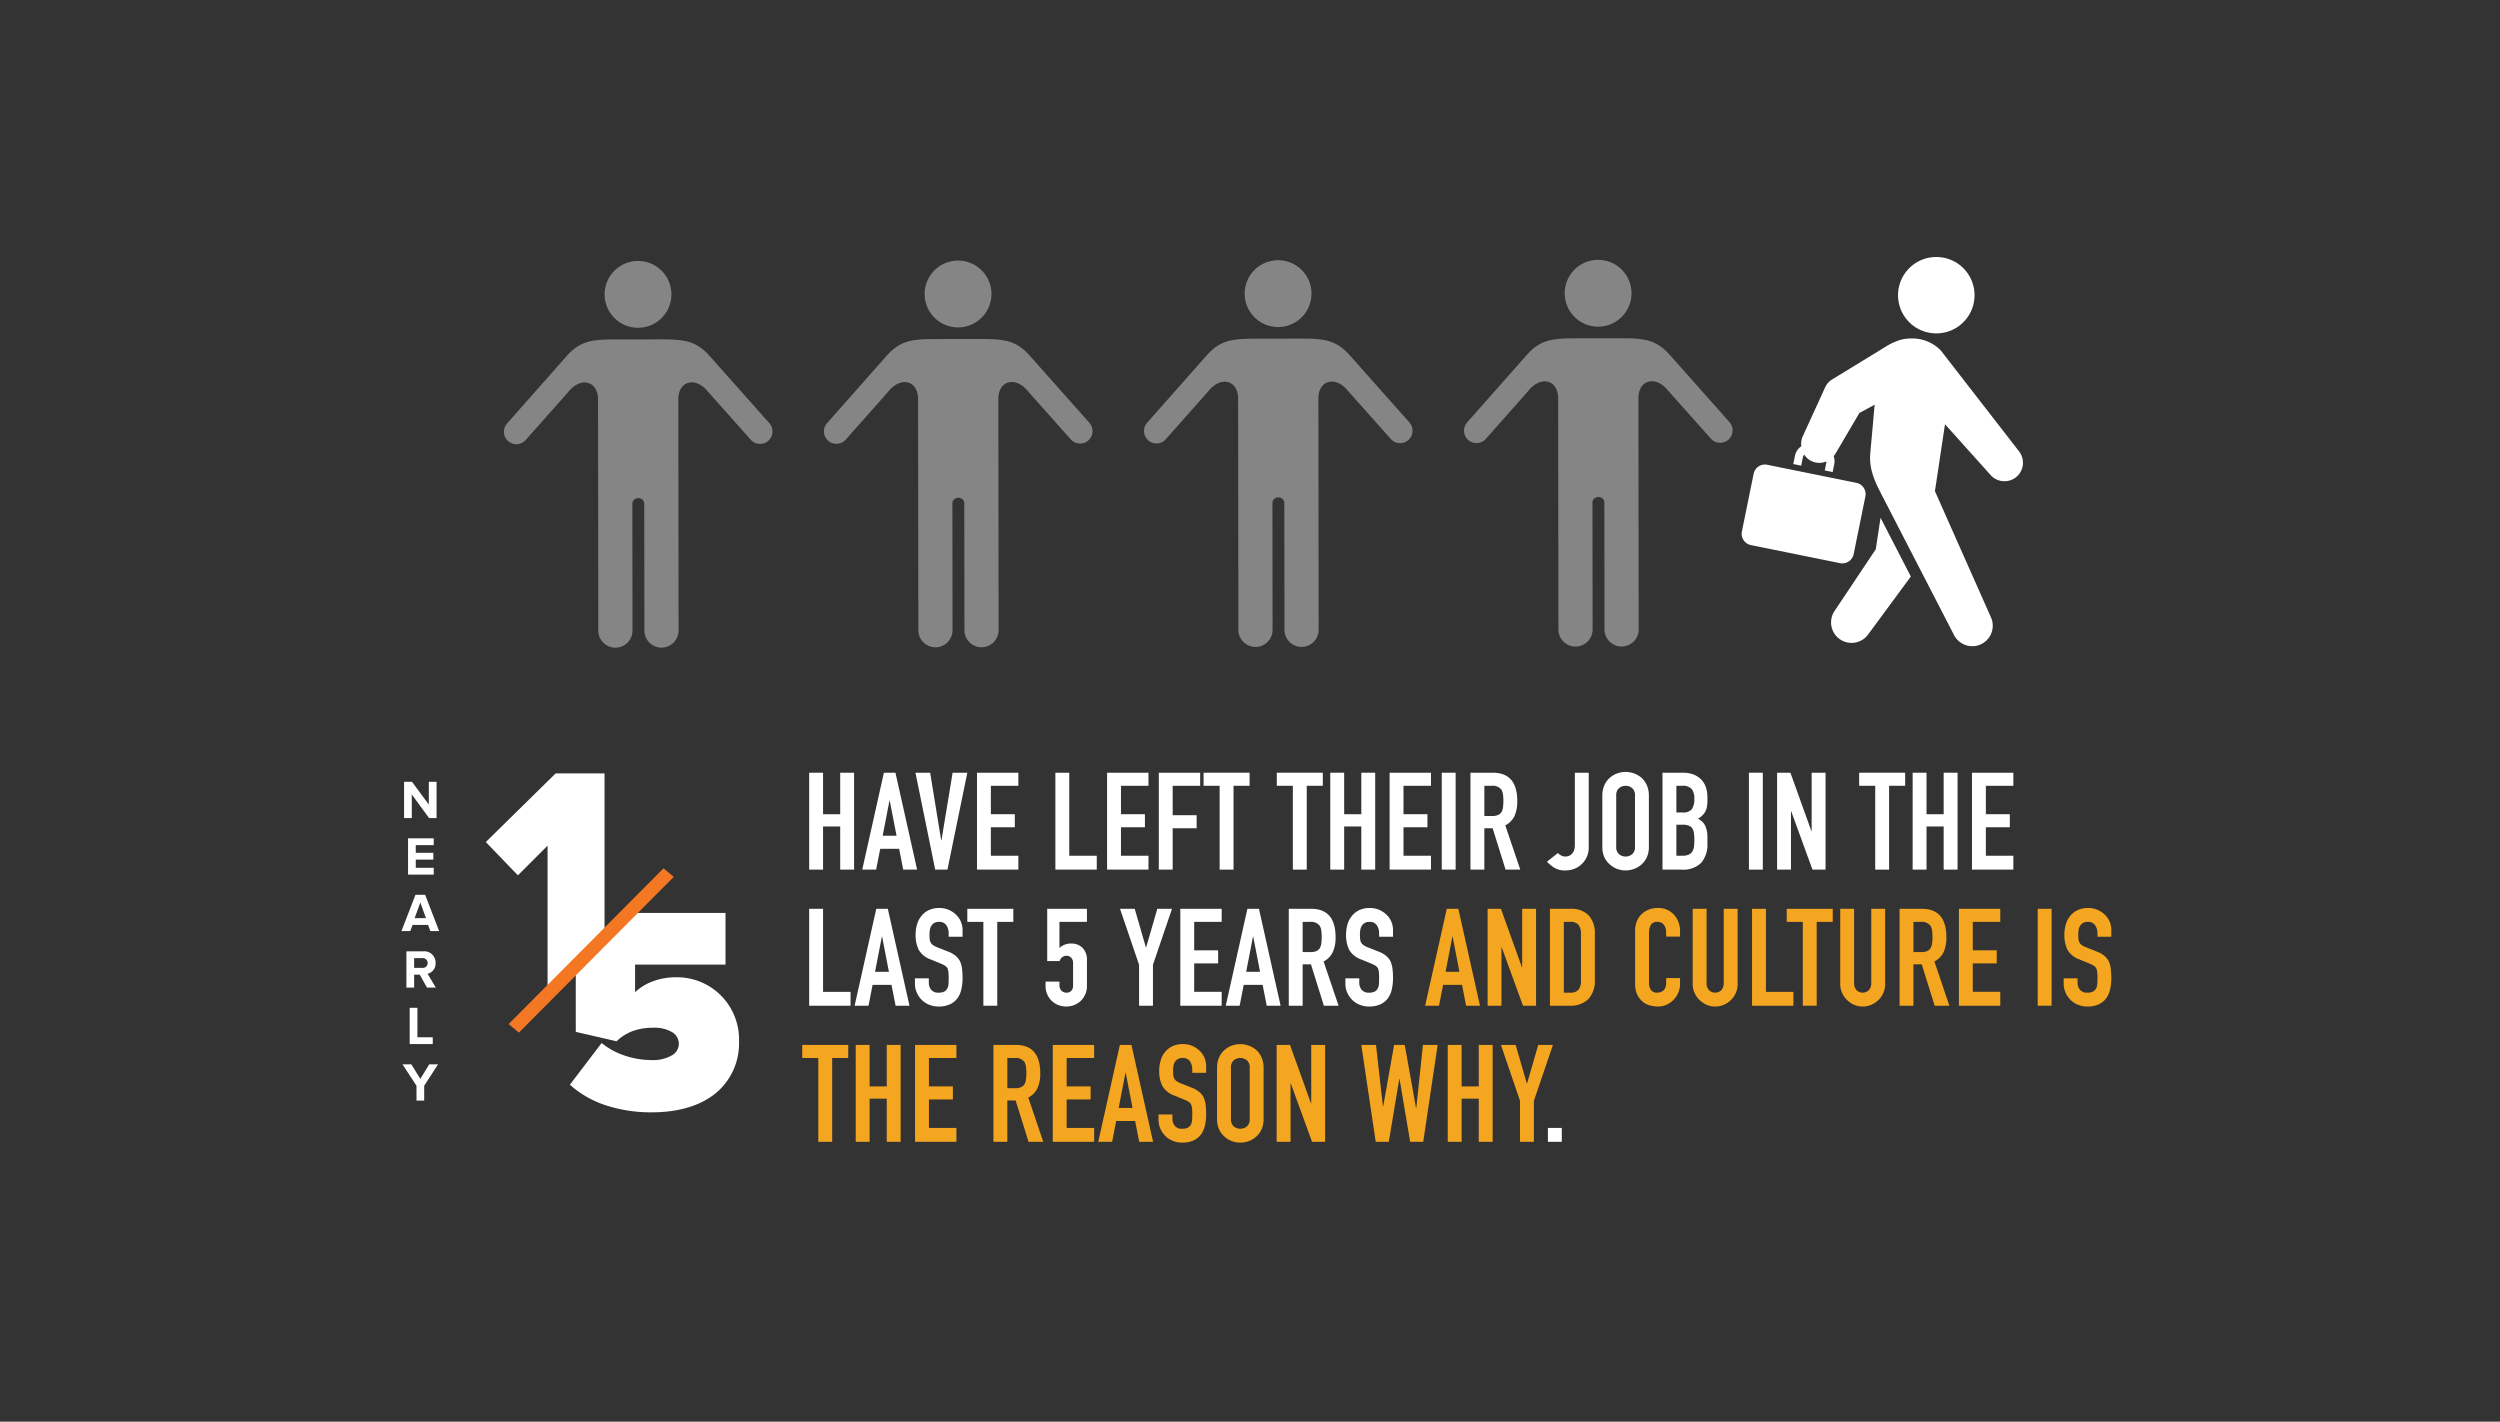 <svg xmlns="http://www.w3.org/2000/svg" width="551.084" height="313.377" viewBox="0 0 551.084 313.377"><rect x="0" y="0" width="551.084" height="313.377" fill="#333333" stroke="none"/><defs><style>.cls-1{fill:none;}.cls-2,.cls-6{fill:#fff;}.cls-3{fill:#f5a620;}.cls-4{fill:#f47823;}.cls-5{opacity:0.4;}.cls-6{fill-rule:evenodd;}</style></defs><title>Asset 7</title><g id="Layer_2" data-name="Layer 2"><g id="Layer_1-2" data-name="Layer 1"><rect class="cls-1" x="118.854" y="-118.854" width="313.377" height="551.084" transform="translate(118.854 432.231) rotate(-90)"/><path class="cls-2" d="M178.37,191.693v-21.36h3.06v9.15h3.78v-9.15h3.059v21.36H185.21v-9.51h-3.78v9.51Z"/><path class="cls-2" d="M190.069,191.693l4.77-21.36h2.55l4.77,21.36H199.1l-.899-4.59h-4.171l-.899,4.59Zm7.56-7.471-1.5-7.739h-.06l-1.5,7.739Z"/><path class="cls-2" d="M213.23,170.333l-4.38,21.36h-2.7l-4.351-21.36h3.24l2.43,14.91h.061l2.46-14.91Z"/><path class="cls-2" d="M215.361,191.693v-21.36H224.48v2.88h-6.06v6.27h5.28v2.88h-5.28v6.269h6.06v3.061Z"/><path class="cls-2" d="M232.641,191.693v-21.36h3.06v18.3h6.06v3.061Z"/><path class="cls-2" d="M244.04,191.693v-21.36h9.119v2.88H247.1v6.27h5.28v2.88H247.1v6.269h6.06v3.061Z"/><path class="cls-2" d="M255.439,191.693v-21.36h9.119v2.88h-6.06v6.48h5.28v2.88h-5.28v9.12Z"/><path class="cls-2" d="M268.85,191.693v-18.48h-3.54v-2.88h10.14v2.88h-3.54v18.48Z"/><path class="cls-2" d="M284.989,191.693v-18.48h-3.54v-2.88h10.14v2.88h-3.54v18.48Z"/><path class="cls-2" d="M293.239,191.693v-21.36h3.06v9.15h3.78v-9.15h3.06v21.36h-3.06v-9.51h-3.78v9.51Z"/><path class="cls-2" d="M306.319,191.693v-21.36h9.119v2.88h-6.06v6.27h5.28v2.88h-5.28v6.269h6.06v3.061Z"/><path class="cls-2" d="M317.81,191.693v-21.36h3.06v21.36Z"/><path class="cls-2" d="M324.14,191.693v-21.36h4.92q5.399,0,5.399,6.27a7.89,7.89,0,0,1-.585,3.21,4.537,4.537,0,0,1-2.055,2.13l3.3,9.75h-3.24l-2.85-9.12h-1.83v9.12Zm3.06-18.48v6.66h1.74a3.09,3.09,0,0,0,1.29-.225,1.763,1.763,0,0,0,.75-.645,2.956,2.956,0,0,0,.33-1.035,11.349,11.349,0,0,0,0-2.85,2.874,2.874,0,0,0-.36-1.065,2.436,2.436,0,0,0-2.16-.84Z"/><path class="cls-2" d="M350.209,170.333v16.32a5.008,5.008,0,0,1-3.015,4.8,5.384,5.384,0,0,1-2.205.42,4.344,4.344,0,0,1-2.445-.644,8.142,8.142,0,0,1-1.545-1.275l2.4-1.92a3.023,3.023,0,0,0,.765.555,1.96,1.96,0,0,0,.915.226,2.287,2.287,0,0,0,.63-.105,1.76,1.76,0,0,0,.69-.405,1.952,1.952,0,0,0,.54-.765,3.396,3.396,0,0,0,.21-1.305v-15.9Z"/><path class="cls-2" d="M353.209,175.373a5.464,5.464,0,0,1,.45-2.28,4.817,4.817,0,0,1,1.2-1.649,5.059,5.059,0,0,1,1.635-.96,5.447,5.447,0,0,1,5.355.96,5.042,5.042,0,0,1,1.17,1.649,5.463,5.463,0,0,1,.449,2.28v11.28a5.409,5.409,0,0,1-.449,2.31,4.774,4.774,0,0,1-1.17,1.59,5.148,5.148,0,0,1-1.665.99,5.322,5.322,0,0,1-3.69,0,4.794,4.794,0,0,1-1.635-.99,4.571,4.571,0,0,1-1.2-1.59,5.41,5.41,0,0,1-.45-2.31Zm3.06,11.28a2.032,2.032,0,0,0,.614,1.635,2.278,2.278,0,0,0,2.91,0,2.032,2.032,0,0,0,.615-1.635v-11.28a2.034,2.034,0,0,0-.615-1.635,2.278,2.278,0,0,0-2.91,0,2.033,2.033,0,0,0-.614,1.635Z"/><path class="cls-2" d="M366.471,191.693v-21.36h4.47a6.273,6.273,0,0,1,2.505.45,4.724,4.724,0,0,1,1.695,1.2,4.496,4.496,0,0,1,.944,1.725,7.17,7.17,0,0,1,.285,2.025v.779a6.833,6.833,0,0,1-.135,1.471,3.507,3.507,0,0,1-.405,1.05,4.202,4.202,0,0,1-1.56,1.439,3.332,3.332,0,0,1,1.59,1.5,5.96,5.96,0,0,1,.51,2.7v1.2a6.203,6.203,0,0,1-1.365,4.32,5.641,5.641,0,0,1-4.364,1.5Zm3.06-18.48v5.88h1.38a2.337,2.337,0,0,0,2.055-.765,3.942,3.942,0,0,0,.525-2.235,3.373,3.373,0,0,0-.585-2.159,2.602,2.602,0,0,0-2.115-.721Zm0,8.58v6.84h1.32a3.236,3.236,0,0,0,1.455-.27,1.865,1.865,0,0,0,.795-.75,2.846,2.846,0,0,0,.33-1.141q.059-.659.06-1.439a9.698,9.698,0,0,0-.09-1.41,2.571,2.571,0,0,0-.36-1.02,1.725,1.725,0,0,0-.81-.615,3.864,3.864,0,0,0-1.351-.195Z"/><path class="cls-2" d="M385.52,191.693v-21.36h3.06v21.36Z"/><path class="cls-2" d="M391.73,191.693v-21.36H394.67l4.62,12.87h.06v-12.87h3.06v21.36h-2.88l-4.68-12.84h-.06v12.84Z"/><path class="cls-2" d="M413.36,191.693v-18.48h-3.54v-2.88h10.14v2.88h-3.54v18.48Z"/><path class="cls-2" d="M421.61,191.693v-21.36h3.06v9.15h3.78v-9.15h3.06v21.36h-3.06v-9.51h-3.78v9.51Z"/><path class="cls-2" d="M434.69,191.693v-21.36H443.81v2.88h-6.06v6.27h5.28v2.88h-5.28v6.269h6.06v3.061Z"/><path class="cls-2" d="M178.37,221.693v-21.36h3.06v18.3h6.06v3.061Z"/><path class="cls-2" d="M188.389,221.693l4.77-21.36h2.55l4.77,21.36h-3.06l-.9-4.59h-4.171l-.9,4.59Zm7.56-7.471-1.5-7.739h-.06l-1.5,7.739Z"/><path class="cls-2" d="M212.179,206.483h-3.059v-.691a3.266,3.266,0,0,0-.495-1.814,1.829,1.829,0,0,0-1.665-.766,1.925,1.925,0,0,0-1.02.24,2.026,2.026,0,0,0-.63.6,2.557,2.557,0,0,0-.33.886,5.82,5.82,0,0,0-.09,1.034,10.357,10.357,0,0,0,.045,1.051,1.994,1.994,0,0,0,.226.75,1.666,1.666,0,0,0,.524.569,4.745,4.745,0,0,0,.945.48l2.34.93a5.838,5.838,0,0,1,1.65.915,3.949,3.949,0,0,1,.989,1.215,5.667,5.667,0,0,1,.45,1.636,16.162,16.162,0,0,1,.12,2.085,11.012,11.012,0,0,1-.27,2.505,5.301,5.301,0,0,1-.87,1.965,4.329,4.329,0,0,1-1.65,1.32,5.828,5.828,0,0,1-2.49.48,5.451,5.451,0,0,1-2.069-.39,4.917,4.917,0,0,1-1.65-1.08,5.245,5.245,0,0,1-1.095-1.605,4.861,4.861,0,0,1-.405-1.995v-1.14h3.061v.96a2.501,2.501,0,0,0,.494,1.515,1.929,1.929,0,0,0,1.665.676,2.684,2.684,0,0,0,1.216-.226,1.615,1.615,0,0,0,.675-.645,2.385,2.385,0,0,0,.285-1.005q.044-.586.045-1.306a12.891,12.891,0,0,0-.061-1.38,2.402,2.402,0,0,0-.239-.87,1.709,1.709,0,0,0-.556-.54,7.167,7.167,0,0,0-.915-.449l-2.19-.9a4.848,4.848,0,0,1-2.655-2.146,7.371,7.371,0,0,1-.675-3.345,7.743,7.743,0,0,1,.33-2.28,5.191,5.191,0,0,1,.989-1.859,4.555,4.555,0,0,1,1.605-1.245,5.362,5.362,0,0,1,2.325-.465,5.072,5.072,0,0,1,2.085.42,5.376,5.376,0,0,1,1.635,1.11,4.634,4.634,0,0,1,1.38,3.3Z"/><path class="cls-2" d="M216.769,221.693v-18.48h-3.54v-2.88h10.14v2.88h-3.54v18.48Z"/><path class="cls-2" d="M239.599,200.333v2.88h-6.06v5.76a3.416,3.416,0,0,1,1.08-.704,3.66,3.66,0,0,1,1.47-.285,3.49,3.49,0,0,1,2.535.944,3.782,3.782,0,0,1,.975,2.835v5.52a4.665,4.665,0,0,1-.375,1.92,4.493,4.493,0,0,1-1.005,1.44,4.351,4.351,0,0,1-1.455.915,4.887,4.887,0,0,1-3.449,0,4.341,4.341,0,0,1-1.455-.915,4.496,4.496,0,0,1-1.006-1.44,4.665,4.665,0,0,1-.375-1.92v-.9h3.061v.78a1.639,1.639,0,0,0,.435,1.215,1.523,1.523,0,0,0,1.125.436,1.353,1.353,0,0,0,1.065-.42,1.697,1.697,0,0,0,.375-1.171v-5.01a1.558,1.558,0,0,0-.405-1.08,1.33,1.33,0,0,0-1.035-.449,1.464,1.464,0,0,0-.659.135,1.699,1.699,0,0,0-.45.315,1.262,1.262,0,0,0-.27.391c-.1.18-.16.29-.18.33h-2.7v-11.52Z"/><path class="cls-2" d="M251.089,221.693v-9.03l-4.2-12.33h3.24l2.46,8.49h.06l2.46-8.49h3.24l-4.2,12.33v9.03Z"/><path class="cls-2" d="M260.18,221.693v-21.36h9.119v2.88h-6.06v6.27h5.28v2.88h-5.28v6.269h6.06v3.061Z"/><path class="cls-2" d="M270.198,221.693l4.771-21.36h2.55l4.77,21.36h-3.061l-.899-4.59h-4.171l-.899,4.59Zm7.56-7.471-1.5-7.739h-.06l-1.5,7.739Z"/><path class="cls-2" d="M284.089,221.693v-21.36h4.92q5.399,0,5.399,6.27a7.892,7.892,0,0,1-.585,3.21,4.537,4.537,0,0,1-2.055,2.13l3.3,9.75h-3.24l-2.85-9.12h-1.83v9.12Zm3.06-18.48v6.66h1.74a3.09,3.09,0,0,0,1.29-.225,1.762,1.762,0,0,0,.75-.645,2.954,2.954,0,0,0,.33-1.035,11.336,11.336,0,0,0,0-2.85,2.874,2.874,0,0,0-.36-1.065,2.436,2.436,0,0,0-2.16-.84Z"/><path class="cls-2" d="M307.068,206.483h-3.06v-.691a3.266,3.266,0,0,0-.495-1.814,1.83,1.83,0,0,0-1.665-.766,1.925,1.925,0,0,0-1.021.24,2.025,2.025,0,0,0-.63.6,2.553,2.553,0,0,0-.33.886,5.811,5.811,0,0,0-.09,1.034,10.353,10.353,0,0,0,.045,1.051,1.992,1.992,0,0,0,.226.75,1.667,1.667,0,0,0,.524.569,4.745,4.745,0,0,0,.945.48l2.34.93a5.837,5.837,0,0,1,1.65.915,3.951,3.951,0,0,1,.989,1.215,5.667,5.667,0,0,1,.45,1.636,16.18,16.18,0,0,1,.12,2.085,11.012,11.012,0,0,1-.27,2.505,5.299,5.299,0,0,1-.87,1.965,4.329,4.329,0,0,1-1.65,1.32,5.828,5.828,0,0,1-2.49.48,5.45,5.45,0,0,1-2.069-.39,4.915,4.915,0,0,1-1.65-1.08,5.244,5.244,0,0,1-1.095-1.605,4.86,4.86,0,0,1-.405-1.995v-1.14h3.06v.96a2.501,2.501,0,0,0,.494,1.515,1.929,1.929,0,0,0,1.665.676,2.684,2.684,0,0,0,1.216-.226,1.614,1.614,0,0,0,.675-.645,2.386,2.386,0,0,0,.285-1.005q.044-.586.045-1.306a12.921,12.921,0,0,0-.06-1.38,2.404,2.404,0,0,0-.239-.87,1.708,1.708,0,0,0-.556-.54,7.16,7.16,0,0,0-.915-.449l-2.19-.9a4.848,4.848,0,0,1-2.655-2.146,7.371,7.371,0,0,1-.675-3.345,7.743,7.743,0,0,1,.33-2.28,5.194,5.194,0,0,1,.989-1.859,4.556,4.556,0,0,1,1.605-1.245,5.362,5.362,0,0,1,2.325-.465,5.072,5.072,0,0,1,2.085.42,5.378,5.378,0,0,1,1.635,1.11,4.634,4.634,0,0,1,1.38,3.3Z"/><path class="cls-3" d="M314.148,221.693l4.771-21.36h2.55l4.77,21.36h-3.061l-.899-4.59h-4.171l-.899,4.59Zm7.561-7.471-1.5-7.739h-.06l-1.5,7.739Z"/><path class="cls-3" d="M327.919,221.693v-21.36h2.939l4.62,12.87h.061v-12.87h3.06v21.36h-2.88l-4.68-12.84h-.061v12.84Z"/><path class="cls-3" d="M341.658,221.693v-21.36h4.529a5.261,5.261,0,0,1,4.005,1.44,5.699,5.699,0,0,1,1.365,4.08v9.989a5.958,5.958,0,0,1-1.455,4.426,5.735,5.735,0,0,1-4.185,1.425Zm3.06-18.48v15.601h1.41a2.269,2.269,0,0,0,1.83-.646,3.124,3.124,0,0,0,.54-2.024v-10.29a3.232,3.232,0,0,0-.511-1.95,2.176,2.176,0,0,0-1.859-.69Z"/><path class="cls-3" d="M370.338,215.603v1.319a4.755,4.755,0,0,1-.375,1.875,5.187,5.187,0,0,1-1.035,1.575,4.99,4.99,0,0,1-1.545,1.095,4.517,4.517,0,0,1-1.905.405,6.841,6.841,0,0,1-1.77-.24,4.164,4.164,0,0,1-1.62-.84,4.641,4.641,0,0,1-1.185-1.545,5.474,5.474,0,0,1-.465-2.415v-11.76a5.195,5.195,0,0,1,.36-1.95,4.594,4.594,0,0,1,1.02-1.56,4.735,4.735,0,0,1,1.575-1.035,5.294,5.294,0,0,1,2.025-.375,4.64,4.64,0,0,1,3.51,1.41,5.018,5.018,0,0,1,1.035,1.635,5.523,5.523,0,0,1,.375,2.055v1.2h-3.06v-1.02a2.479,2.479,0,0,0-.51-1.561,1.653,1.653,0,0,0-1.38-.66,1.554,1.554,0,0,0-1.515.705,3.77,3.77,0,0,0-.375,1.785v10.92a2.835,2.835,0,0,0,.404,1.561,1.596,1.596,0,0,0,1.455.63,2.218,2.218,0,0,0,.645-.105,1.914,1.914,0,0,0,.645-.345,1.825,1.825,0,0,0,.45-.66,2.673,2.673,0,0,0,.18-1.05v-1.05Z"/><path class="cls-3" d="M383.028,200.333v16.56a4.839,4.839,0,0,1-1.439,3.51,5.096,5.096,0,0,1-1.591,1.08,4.781,4.781,0,0,1-1.92.39,4.67,4.67,0,0,1-1.904-.39,5.21,5.21,0,0,1-2.655-2.655,4.745,4.745,0,0,1-.39-1.935v-16.56h3.06v16.26a2.291,2.291,0,0,0,.54,1.681,1.958,1.958,0,0,0,2.7,0,2.295,2.295,0,0,0,.54-1.681v-16.26Z"/><path class="cls-3" d="M386.209,221.693v-21.36h3.06v18.3h6.059v3.061Z"/><path class="cls-3" d="M397.398,221.693v-18.48h-3.54v-2.88h10.14v2.88h-3.54v18.48Z"/><path class="cls-3" d="M415.548,200.333v16.56a4.838,4.838,0,0,1-1.44,3.51,5.095,5.095,0,0,1-1.591,1.08,4.78,4.78,0,0,1-1.92.39,4.669,4.669,0,0,1-1.904-.39,5.21,5.21,0,0,1-2.655-2.655,4.745,4.745,0,0,1-.39-1.935v-16.56h3.06v16.26a2.291,2.291,0,0,0,.54,1.681,1.958,1.958,0,0,0,2.7,0,2.296,2.296,0,0,0,.54-1.681v-16.26Z"/><path class="cls-3" d="M418.728,221.693v-21.36h4.92q5.399,0,5.399,6.27a7.892,7.892,0,0,1-.585,3.21,4.537,4.537,0,0,1-2.055,2.13l3.3,9.75h-3.24l-2.85-9.12h-1.83v9.12Zm3.06-18.48v6.66h1.74a3.09,3.09,0,0,0,1.29-.225,1.763,1.763,0,0,0,.75-.645,2.956,2.956,0,0,0,.33-1.035,11.349,11.349,0,0,0,0-2.85,2.874,2.874,0,0,0-.36-1.065,2.436,2.436,0,0,0-2.16-.84Z"/><path class="cls-3" d="M431.81,221.693v-21.36h9.119v2.88h-6.06v6.27h5.28v2.88h-5.28v6.269h6.06v3.061Z"/><path class="cls-3" d="M449.179,221.693v-21.36h3.06v21.36Z"/><path class="cls-3" d="M465.408,206.483h-3.06v-.691a3.266,3.266,0,0,0-.495-1.814,1.829,1.829,0,0,0-1.665-.766,1.925,1.925,0,0,0-1.02.24,2.026,2.026,0,0,0-.63.6,2.555,2.555,0,0,0-.33.886,5.82,5.82,0,0,0-.09,1.034,10.357,10.357,0,0,0,.045,1.051,1.994,1.994,0,0,0,.226.75,1.666,1.666,0,0,0,.524.569,4.745,4.745,0,0,0,.945.48l2.34.93a5.839,5.839,0,0,1,1.65.915,3.949,3.949,0,0,1,.989,1.215,5.667,5.667,0,0,1,.45,1.636,16.162,16.162,0,0,1,.12,2.085,11.012,11.012,0,0,1-.27,2.505,5.301,5.301,0,0,1-.87,1.965,4.329,4.329,0,0,1-1.65,1.32,5.828,5.828,0,0,1-2.49.48,5.451,5.451,0,0,1-2.069-.39,4.917,4.917,0,0,1-1.65-1.08,5.245,5.245,0,0,1-1.095-1.605,4.861,4.861,0,0,1-.405-1.995v-1.14h3.061v.96a2.501,2.501,0,0,0,.494,1.515,1.929,1.929,0,0,0,1.665.676,2.684,2.684,0,0,0,1.216-.226,1.615,1.615,0,0,0,.675-.645,2.385,2.385,0,0,0,.285-1.005q.044-.586.045-1.306a12.917,12.917,0,0,0-.061-1.38,2.4,2.4,0,0,0-.239-.87,1.708,1.708,0,0,0-.556-.54,7.163,7.163,0,0,0-.915-.449l-2.189-.9a4.848,4.848,0,0,1-2.655-2.146,7.371,7.371,0,0,1-.675-3.345,7.743,7.743,0,0,1,.33-2.28,5.193,5.193,0,0,1,.989-1.859,4.556,4.556,0,0,1,1.605-1.245,5.362,5.362,0,0,1,2.325-.465,5.072,5.072,0,0,1,2.085.42,5.376,5.376,0,0,1,1.635,1.11,4.634,4.634,0,0,1,1.38,3.3Z"/><path class="cls-3" d="M180.38,251.693v-18.48h-3.54v-2.88h10.14v2.88h-3.54v18.48Z"/><path class="cls-3" d="M188.63,251.693v-21.36h3.06v9.15h3.78v-9.15h3.06v21.36h-3.06v-9.51h-3.78v9.51Z"/><path class="cls-3" d="M201.71,251.693v-21.36h9.119v2.88h-6.06v6.27h5.28v2.88h-5.28v6.269h6.06v3.061Z"/><path class="cls-3" d="M218.99,251.693v-21.36h4.92q5.399,0,5.399,6.27a7.89,7.89,0,0,1-.585,3.21,4.537,4.537,0,0,1-2.055,2.13l3.3,9.75h-3.24l-2.85-9.12h-1.83v9.12Zm3.06-18.48v6.66h1.74a3.09,3.09,0,0,0,1.29-.225,1.763,1.763,0,0,0,.75-.645,2.956,2.956,0,0,0,.33-1.035,11.349,11.349,0,0,0,0-2.85,2.874,2.874,0,0,0-.36-1.065,2.436,2.436,0,0,0-2.16-.84Z"/><path class="cls-3" d="M232.07,251.693v-21.36h9.119v2.88h-6.06v6.27h5.28v2.88h-5.28v6.269h6.06v3.061Z"/><path class="cls-3" d="M242.089,251.693l4.77-21.36h2.55l4.77,21.36h-3.06l-.899-4.59h-4.171l-.899,4.59Zm7.561-7.471-1.5-7.739h-.06l-1.5,7.739Z"/><path class="cls-3" d="M265.879,236.483h-3.06v-.691a3.266,3.266,0,0,0-.495-1.814,1.829,1.829,0,0,0-1.665-.766,1.925,1.925,0,0,0-1.02.24,2.026,2.026,0,0,0-.63.6,2.557,2.557,0,0,0-.33.886,5.82,5.82,0,0,0-.09,1.034,10.357,10.357,0,0,0,.045,1.051,1.994,1.994,0,0,0,.226.75,1.666,1.666,0,0,0,.524.569,4.745,4.745,0,0,0,.945.48l2.34.93a5.838,5.838,0,0,1,1.65.915,3.949,3.949,0,0,1,.989,1.215,5.667,5.667,0,0,1,.45,1.636,16.162,16.162,0,0,1,.12,2.085,11.012,11.012,0,0,1-.27,2.505,5.301,5.301,0,0,1-.87,1.965,4.329,4.329,0,0,1-1.65,1.32,5.828,5.828,0,0,1-2.49.48,5.451,5.451,0,0,1-2.069-.39,4.917,4.917,0,0,1-1.65-1.08,5.245,5.245,0,0,1-1.095-1.605,4.861,4.861,0,0,1-.405-1.995v-1.14h3.061v.96a2.501,2.501,0,0,0,.494,1.515,1.929,1.929,0,0,0,1.665.676,2.684,2.684,0,0,0,1.216-.226,1.615,1.615,0,0,0,.675-.645,2.385,2.385,0,0,0,.285-1.005q.044-.586.045-1.306a12.917,12.917,0,0,0-.061-1.38,2.4,2.4,0,0,0-.239-.87,1.708,1.708,0,0,0-.556-.54,7.163,7.163,0,0,0-.915-.449l-2.189-.9a4.848,4.848,0,0,1-2.655-2.146,7.371,7.371,0,0,1-.675-3.345,7.743,7.743,0,0,1,.33-2.28,5.191,5.191,0,0,1,.989-1.859,4.554,4.554,0,0,1,1.605-1.245,5.362,5.362,0,0,1,2.325-.465,5.072,5.072,0,0,1,2.085.42,5.376,5.376,0,0,1,1.635,1.11,4.634,4.634,0,0,1,1.38,3.3Z"/><path class="cls-3" d="M268.279,235.373a5.464,5.464,0,0,1,.45-2.28,4.817,4.817,0,0,1,1.2-1.649,5.059,5.059,0,0,1,1.635-.96,5.447,5.447,0,0,1,5.355.96,5.043,5.043,0,0,1,1.17,1.649,5.464,5.464,0,0,1,.449,2.28v11.28a5.41,5.41,0,0,1-.449,2.31,4.775,4.775,0,0,1-1.17,1.59,5.148,5.148,0,0,1-1.665.99,5.322,5.322,0,0,1-3.69,0,4.794,4.794,0,0,1-1.635-.99,4.571,4.571,0,0,1-1.2-1.59,5.41,5.41,0,0,1-.45-2.31Zm3.061,11.28a2.032,2.032,0,0,0,.614,1.635,2.278,2.278,0,0,0,2.91,0,2.032,2.032,0,0,0,.615-1.635v-11.28a2.034,2.034,0,0,0-.615-1.635,2.278,2.278,0,0,0-2.91,0,2.033,2.033,0,0,0-.614,1.635Z"/><path class="cls-3" d="M281.42,251.693v-21.36h2.94l4.62,12.87h.061v-12.87H292.1v21.36h-2.88l-4.68-12.84h-.061v12.84Z"/><path class="cls-3" d="M316.908,230.333l-3.18,21.36h-2.88l-2.34-13.86h-.06l-2.31,13.86h-2.88l-3.18-21.36h3.239l1.53,13.56h.06l2.4-13.56h2.34l2.49,13.89h.06l1.471-13.89Z"/><path class="cls-3" d="M319.129,251.693v-21.36h3.06v9.15h3.78v-9.15h3.06v21.36h-3.06v-9.51h-3.78v9.51Z"/><path class="cls-3" d="M335.06,251.693v-9.03l-4.2-12.33h3.24l2.46,8.49h.06l2.46-8.49h3.24l-4.2,12.33v9.03Z"/><path class="cls-2" d="M341.209,251.693v-3.061h3.06v3.061Z"/><path class="cls-2" d="M120.704,220.595V186.407l-6.543,6.543-7.071-7.336,15.398-15.134H133.26v37.59Z"/><path class="cls-2" d="M94.587,180.335l-3.813-5.217v5.217H89.071v-8h1.751l3.706,5.025v-5.025H96.23v8Z"/><path class="cls-2" d="M89.947,192.789V184.79h5.66v1.499h-3.958V187.98h3.874v1.5h-3.874v1.811h3.958v1.499Z"/><path class="cls-2" d="M94.858,205.244l-.492-1.355h-3.43l-.504,1.355H88.49l3.094-8H93.718l3.083,8Zm-2.207-6.297-1.247,3.442h2.494Z"/><path class="cls-2" d="M94.108,217.698l-1.571-2.842H91.289v2.842H89.586v-7.999h3.741a2.491,2.491,0,0,1,2.687,2.578,2.296,2.296,0,0,1-1.751,2.375l1.799,3.046Zm.168-5.421a1.087,1.087,0,0,0-1.2-1.079H91.289v2.158h1.786A1.087,1.087,0,0,0,94.276,212.277Z"/><path class="cls-2" d="M90.307,230.152v-7.999H92.01v6.5h3.382v1.499Z"/><path class="cls-2" d="M91.805,242.606v-3.274l-3.082-4.725h1.942l1.991,3.214,1.967-3.214h1.943l-3.059,4.725v3.274Z"/><path class="cls-2" d="M139.423,201.244h20.505v11.391H139.993v6.084a11.311,11.311,0,0,1,3.916-2.403,14.565,14.565,0,0,1,5.08-.898,13.695,13.695,0,0,1,13.916,14.11,14.243,14.243,0,0,1-5.073,11.4c-3.293,2.727-8.098,4.264-14.15,4.264a31.659,31.659,0,0,1-10.34-1.61,22.108,22.108,0,0,1-7.718-4.474l3.495-4.595,3.495-4.595a16.191,16.191,0,0,0,5.178,2.799,18.444,18.444,0,0,0,5.76.955,8.323,8.323,0,0,0,4.669-1.1,2.938,2.938,0,0,0,1.416-2.46,2.97,2.97,0,0,0-1.343-2.507,7.565,7.565,0,0,0-4.353-1.052,12.67,12.67,0,0,0-4.425.712,10.464,10.464,0,0,0-3.6,2.265l-4.498-1.036-4.498-1.036V214.35"/><path class="cls-4" d="M112.123,225.731,146.261,191.4l2.254,1.896-34.138,34.331Z"/><g class="cls-5"><path class="cls-6" d="M352.269,57.278a7.366,7.366,0,1,0,7.375,7.356,7.366,7.366,0,0,0-7.375-7.356Z"/><path class="cls-6" d="M353.432,110.085c.016.023.034.049.052.08v.003a1.116,1.116,0,0,1,.166.583h.002v.002l.033,28.052h-.002a3.786,3.786,0,0,0,2.109,3.323,3.685,3.685,0,0,0,.766.28,3.769,3.769,0,0,0,.827.109h.003l.07.001v-.002h.003v.002h.001a3.786,3.786,0,0,0,3.762-3.774h-.002V138.74l-.001-1.216v-.028L361.164,87.807c-.005-4.176,3.859-5.09,6.563-1.677l9.456,10.619-.001.001a2.758,2.758,0,0,0,2.749.753,2.662,2.662,0,0,0,1.045-.56l.003-.003.026-.023-.001-.001.001-.002.001.002a2.757,2.757,0,0,0,.229-3.875l-.002.001,0-.001.001-.001L368.125,78.283c-3.061-3.445-5.63-3.728-10.98-3.722L352.3,74.567h0l-4.845.006c-5.351.006-7.919.295-10.972,3.747L323.408,93.108l.002.001-.001.001-.002-.001a2.757,2.757,0,0,0,.238,3.874l.001-.002.002.002-.001.001.026.022.003.002a2.658,2.658,0,0,0,1.047.558,2.757,2.757,0,0,0,2.746-.76l-.001-.001,9.432-10.64c2.696-3.418,6.562-2.514,6.567,1.662l.058,49.689v.028l.001,1.216v.002h-.002a3.785,3.785,0,0,0,3.771,3.765h.001v-.002h.003v.002l.07-.001h.003a3.761,3.761,0,0,0,.828-.111,3.698,3.698,0,0,0,.765-.282,3.785,3.785,0,0,0,2.101-3.328h-.001l-.033-28.052v-.002h.002a1.121,1.121,0,0,1,.165-.584v-.003c.019-.031.037-.057.052-.08a1.395,1.395,0,0,1,2.183-.003Z"/></g><g class="cls-5"><path class="cls-6" d="M281.723,57.36a7.366,7.366,0,1,0,7.375,7.356,7.366,7.366,0,0,0-7.375-7.356Z"/><path class="cls-6" d="M282.886,110.167c.016.023.034.049.052.08v.003a1.117,1.117,0,0,1,.166.583h.002v.002l.033,28.052h-.002a3.786,3.786,0,0,0,2.109,3.323,3.683,3.683,0,0,0,.766.28,3.763,3.763,0,0,0,.827.109h.003l.07.001v-.002h.003v.002h.001a3.785,3.785,0,0,0,3.762-3.774h-.002v-.002l-.001-1.216v-.028l-.058-49.689c-.005-4.176,3.859-5.09,6.563-1.677L306.637,96.83l-.001.001a2.758,2.758,0,0,0,2.748.754,2.66,2.66,0,0,0,1.045-.56l.003-.003.027-.022-.001-.001.001-.002.001.002a2.757,2.757,0,0,0,.229-3.875l-.002.001,0-.001.001-.001L297.579,78.365c-3.061-3.445-5.63-3.728-10.98-3.722l-4.846.006h0l-4.845.006c-5.351.006-7.919.295-10.972,3.747L252.862,93.189l.002.001-.001.001-.002-.001a2.757,2.757,0,0,0,.238,3.874l.001-.002.002.002-.001.001.026.022.003.003a2.656,2.656,0,0,0,1.047.558,2.757,2.757,0,0,0,2.746-.76l-.001-.001,9.432-10.64c2.696-3.418,6.562-2.514,6.567,1.662l.058,49.689v.028l.001,1.216v.002h-.002a3.785,3.785,0,0,0,3.771,3.765h.001v-.002h.003v.002l.07-.001h.003a3.768,3.768,0,0,0,.828-.111,3.697,3.697,0,0,0,.765-.282,3.785,3.785,0,0,0,2.101-3.328h-.001l-.033-28.052v-.002h.002a1.122,1.122,0,0,1,.165-.584v-.003c.018-.031.037-.057.052-.08a1.395,1.395,0,0,1,2.183-.003Z"/></g><g class="cls-5"><path class="cls-6" d="M211.177,57.441a7.366,7.366,0,1,0,7.375,7.356,7.366,7.366,0,0,0-7.375-7.356Z"/><path class="cls-6" d="M212.34,110.249c.016.023.034.049.052.08v.003a1.118,1.118,0,0,1,.166.583h.002v.002l.033,28.052h-.002a3.786,3.786,0,0,0,2.109,3.323,3.677,3.677,0,0,0,.766.28,3.762,3.762,0,0,0,.827.109h.003l.07.001v-.002h.003v.002h.001a3.785,3.785,0,0,0,3.762-3.774h-.002v-.002l-.002-1.216V137.66l-.058-49.689c-.005-4.176,3.859-5.09,6.563-1.677l9.456,10.619-.001.001a2.758,2.758,0,0,0,2.748.753,2.66,2.66,0,0,0,1.045-.56l.003-.003.027-.023-.001-.001.001-.002.001.002a2.757,2.757,0,0,0,.229-3.875l-.002.001,0-.001.001-.001L227.033,78.447c-3.061-3.445-5.63-3.728-10.98-3.722l-4.846.006h0l-4.845.006c-5.351.006-7.919.295-10.972,3.747L182.315,93.271l.002.001-.001.001-.002-.001a2.757,2.757,0,0,0,.238,3.874l.001-.002.002.002-.001.001.026.022.003.002a2.66,2.66,0,0,0,1.047.558,2.758,2.758,0,0,0,2.746-.76l-.001-.001,9.432-10.64c2.696-3.418,6.562-2.514,6.567,1.662l.058,49.689v.028l.001,1.216v.002h-.002a3.785,3.785,0,0,0,3.771,3.765h.001V142.69h.003v.002l.07-.001h.003a3.755,3.755,0,0,0,.828-.111,3.692,3.692,0,0,0,.765-.282,3.785,3.785,0,0,0,2.101-3.328h-.001l-.033-28.052v-.002h.002a1.122,1.122,0,0,1,.165-.584v-.003c.018-.031.037-.057.052-.08a1.395,1.395,0,0,1,2.183-.003Z"/></g><g class="cls-5"><path class="cls-6" d="M140.631,57.523a7.366,7.366,0,1,0,7.375,7.356,7.366,7.366,0,0,0-7.375-7.356Z"/><path class="cls-6" d="M141.794,110.33c.016.023.034.049.052.08v.003a1.117,1.117,0,0,1,.166.583h.002v.002l.033,28.052h-.002a3.786,3.786,0,0,0,2.109,3.323,3.676,3.676,0,0,0,.766.28,3.764,3.764,0,0,0,.827.109h.003l.07.001V142.76h.003v.002h.001a3.786,3.786,0,0,0,3.762-3.774h-.002v-.002l-.001-1.216v-.028l-.058-49.689c-.005-4.176,3.859-5.09,6.563-1.677l9.456,10.618-.001.001a2.758,2.758,0,0,0,2.748.754,2.662,2.662,0,0,0,1.045-.56l.003-.003.026-.022-.001-.001.001-.002.001.002a2.757,2.757,0,0,0,.229-3.875l-.002.001,0-.001.001-.001L156.486,78.529c-3.061-3.445-5.63-3.728-10.98-3.722l-4.846.006h0l-4.845.006c-5.351.006-7.919.295-10.972,3.747L111.769,93.353l.002.001-.001.001-.002-.001a2.757,2.757,0,0,0,.238,3.874l.001-.002.002.002-.001.001.026.022.003.003a2.656,2.656,0,0,0,1.047.558,2.758,2.758,0,0,0,2.746-.76l-.001-.001L125.26,86.411c2.696-3.418,6.562-2.514,6.567,1.662l.058,49.689v.028l.001,1.216v.002h-.002a3.786,3.786,0,0,0,3.771,3.765h.001v-.002h.002v.002l.07-.001h.003a3.761,3.761,0,0,0,.828-.111,3.703,3.703,0,0,0,.765-.282,3.785,3.785,0,0,0,2.101-3.328h-.001L139.392,111v-.002h.002a1.121,1.121,0,0,1,.165-.584v-.003c.019-.031.037-.057.052-.08a1.395,1.395,0,0,1,2.183-.003Z"/></g><path class="cls-2" d="M414.536,114.138l-1.053,6.941-9.105,13.632a4.517,4.517,0,0,0,7.392,5.187l9.442-12.814-.686-1.33Zm12.146-40.65c.048.001.097.001.145.001a8.418,8.418,0,0,0,.141-16.835c-.05-.001-.102-.001-.151-.001a8.418,8.418,0,0,0-.136,16.835ZM406.118,124.19a2.549,2.549,0,0,0,2.491-2.041l2.584-12.716a2.546,2.546,0,0,0-1.989-3l-19.644-3.982a2.541,2.541,0,0,0-3.001,1.989l-2.584,12.717a2.547,2.547,0,0,0,1.989,3.002l19.644,3.979A2.545,2.545,0,0,0,406.118,124.19Zm38.958-24.685L427.972,77.452c-.07-.092-.152-.193-.233-.282a8.751,8.751,0,0,0-6.435-2.556,9.013,9.013,0,0,0-2.554.351,13.556,13.556,0,0,0-3.156,1.504l-11.443,7-.29.176a3.888,3.888,0,0,0-1.53,1.723l-4.981,10.891a4.028,4.028,0,0,0-.276,2.114,3.323,3.323,0,0,0-1.408,2.093l-.368,1.826,1.746.354.369-1.824a1.489,1.489,0,0,1,.297-.62,3.936,3.936,0,0,0,1.286,1.274,4.013,4.013,0,0,0,2.038.555,4.178,4.178,0,0,0,1.568-.309c-.005.05.01.099,0,.149l-.372,1.826,1.747.355.369-1.825a3.18,3.18,0,0,0-.149-1.674,3.997,3.997,0,0,0,.387-.528l5.281-8.986,3.371-1.83-.981,10.917c-.252,3.717,1.303,6.563,2.929,9.717l7.602,14.74,7.951,15.416a4.542,4.542,0,0,0,4.026,2.445,4.439,4.439,0,0,0,1.818-.387,4.516,4.516,0,0,0,2.298-5.962l-12.355-27.826,2.218-14.752,10.068,11.212a4.097,4.097,0,0,0,3.047,1.351,4.076,4.076,0,0,0,3.216-6.578Z"/></g></g></svg>